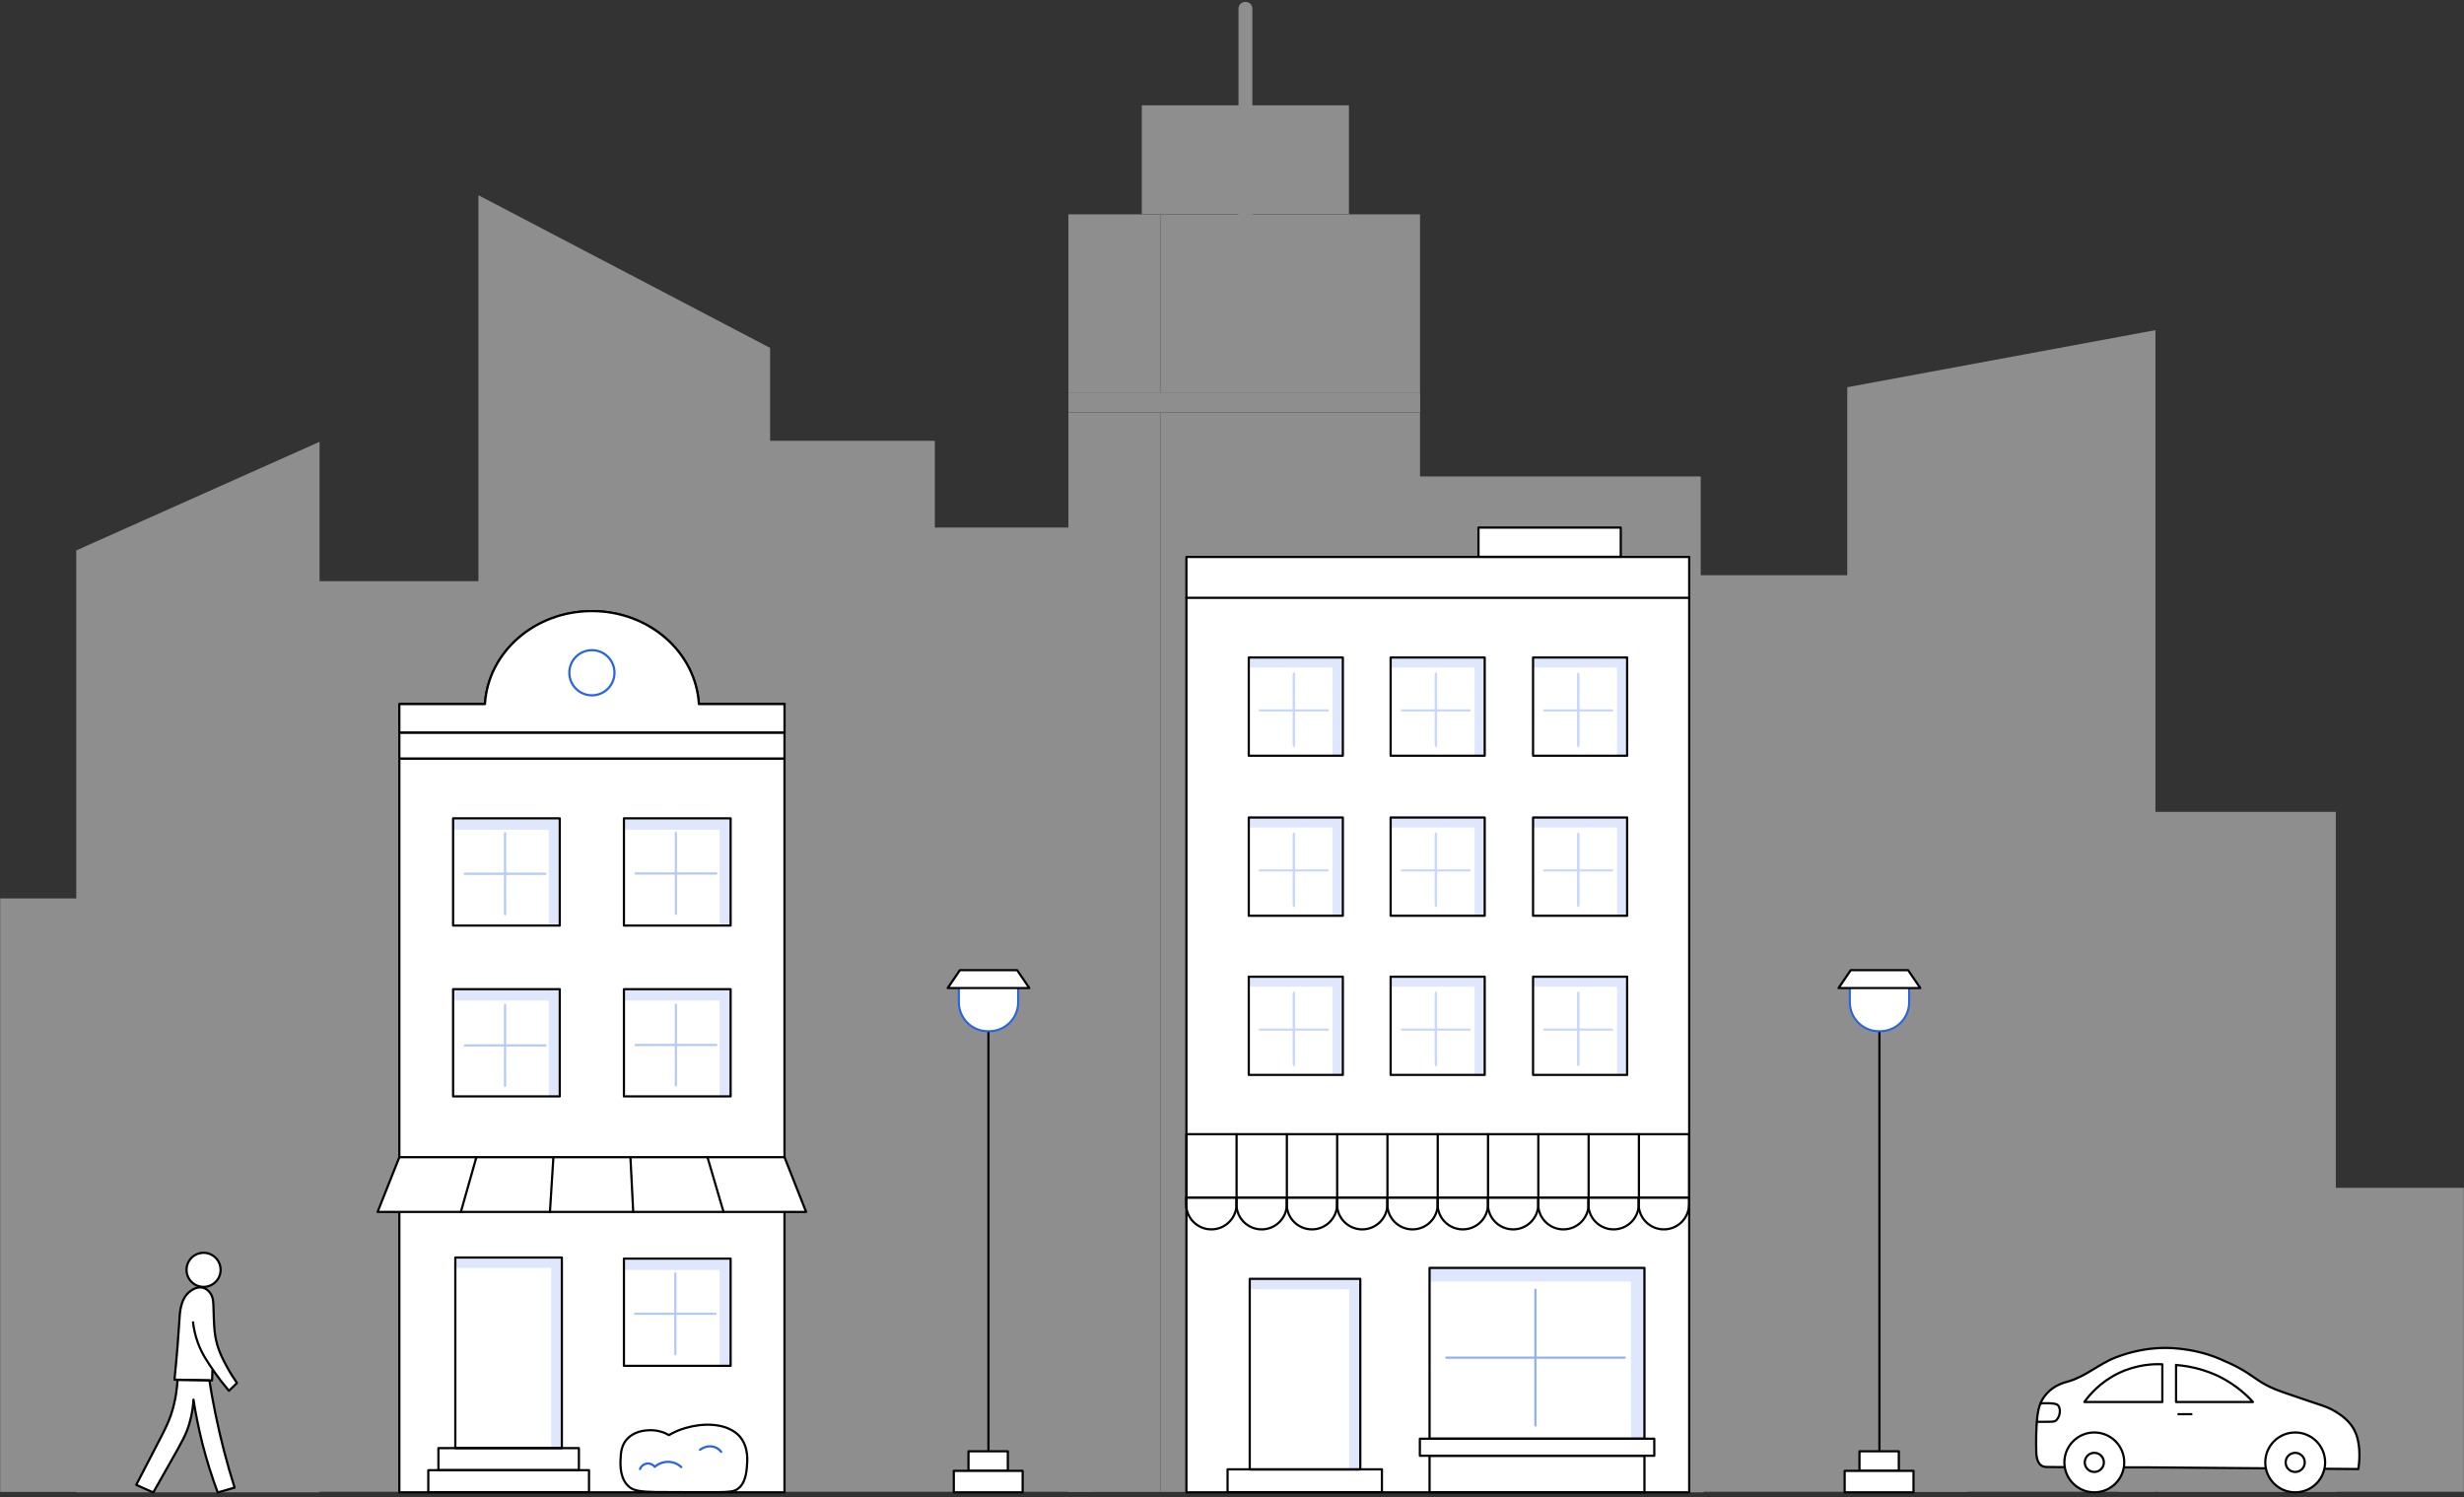 <svg width="446" height="271" viewBox="0 0 446 271" fill="none" xmlns="http://www.w3.org/2000/svg">
<rect x="0" y="0" width="446" height="271" fill="#333333" stroke="none"/>
<g opacity="0.5">
<path d="M139.392 270.042V62.975L86.603 35.34V270.042" fill="#EAEAEA"/>
<path d="M88.735 105.206H32.962V270.042H88.735V105.206Z" fill="#EAEAEA"/>
<path d="M272.88 112.729H217.107V270.067H272.88V112.729Z" fill="#EAEAEA"/>
<path d="M197.622 95.501H124.897V270.042H197.622V95.501Z" fill="#EAEAEA"/>
<path d="M169.209 79.802H113.837V254.343H169.209V79.802Z" fill="#EAEAEA"/>
<path d="M356.163 104.128H292.666V270.042H356.163V104.128Z" fill="#EAEAEA"/>
<path d="M307.838 86.247H219.389V270.042H307.838V86.247Z" fill="#EAEAEA"/>
<path d="M390.143 270.042H334.37V70.097L390.143 59.765V270.042Z" fill="#EAEAEA"/>
<path d="M422.794 146.961H383.523V270.042H422.794V146.961Z" fill="#EAEAEA"/>
<path d="M39.307 162.634H0.035V270.067H39.307V162.634Z" fill="#EAEAEA"/>
<path d="M445.966 215.021H390.544V270.042H445.966V215.021Z" fill="#EAEAEA"/>
<path d="M57.839 270.142H13.803V99.639L57.839 79.978V270.142Z" fill="#EAEAEA"/>
<path d="M264.354 270.142H308.39V119.676L264.354 97.307V270.142Z" fill="#EAEAEA"/>
<path d="M257.031 38.8H210.06V71.151H257.031V38.8Z" fill="#EAEAEA"/>
<path d="M210.06 38.8H193.384V71.151H210.06V38.8Z" fill="#EAEAEA"/>
<path d="M257.031 74.662H210.06V270.067H257.031V74.662Z" fill="#EAEAEA"/>
<path d="M210.06 74.662H193.384V270.067H210.06V74.662Z" fill="#EAEAEA"/>
<path d="M257.056 71.126H193.384V74.637H257.056V71.126Z" fill="#EAEAEA"/>
<path d="M244.166 19.064H206.675V38.775H244.166V19.064Z" fill="#EAEAEA"/>
<path d="M248.404 80.429H218.737V127.851H248.404V80.429Z" fill="#EAEAEA"/>
<path d="M248.404 138.409H218.737V261.365H248.404V138.409Z" fill="#EAEAEA"/>
<path d="M240.379 87.777H226.737V120.529H240.379V87.777Z" fill="#EAEAEA"/>
<path d="M240.379 145.782H226.737V253.591H240.379V145.782Z" fill="#EAEAEA"/>
<path d="M225.483 0.356H225.383C224.718 0.356 224.179 0.895 224.179 1.56V41.584C224.179 42.249 224.718 42.788 225.383 42.788H225.483C226.148 42.788 226.687 42.249 226.687 41.584V1.56C226.687 0.895 226.148 0.356 225.483 0.356Z" fill="#EAEAEA"/>
</g>
<path d="M141.999 137.306H72.284V270.142H141.999V137.306Z" fill="white" stroke="black" stroke-width="0.4" stroke-linecap="round" stroke-linejoin="round"/>
<path d="M145.912 219.385H68.346L72.284 209.479H142L145.912 219.385Z" fill="white" stroke="black" stroke-width="0.4" stroke-linecap="round" stroke-linejoin="round"/>
<path d="M83.418 219.385L86.227 209.479" stroke="black" stroke-width="0.4" stroke-linecap="round" stroke-linejoin="round"/>
<path d="M99.543 219.385L100.17 209.479" stroke="black" stroke-width="0.4" stroke-linecap="round" stroke-linejoin="round"/>
<path d="M114.615 219.385L114.113 209.479" stroke="black" stroke-width="0.4" stroke-linecap="round" stroke-linejoin="round"/>
<path d="M130.966 219.385L128.057 209.479" stroke="black" stroke-width="0.4" stroke-linecap="round" stroke-linejoin="round"/>
<path d="M141.999 132.591H72.284V137.306H141.999V132.591Z" fill="white" stroke="black" stroke-width="0.4" stroke-linecap="round" stroke-linejoin="round"/>
<path d="M141.999 127.45V132.591H72.284V127.45H87.782C88.358 118.046 96.809 110.623 107.142 110.623C117.474 110.623 125.925 118.046 126.502 127.45H142.025H141.999Z" fill="white" stroke="black" stroke-width="0.4" stroke-linecap="round" stroke-linejoin="round"/>
<path opacity="0.15" d="M82.039 150.196H99.343V167.549H101.324V148.139H82.039V150.196Z" fill="#2563EB"/>
<path d="M101.323 148.139H82.014V167.549H101.323V148.139Z" stroke="black" stroke-width="0.4" stroke-linecap="round" stroke-linejoin="round"/>
<g opacity="0.35">
<path d="M91.418 150.848V165.493" stroke="#2563EB" stroke-width="0.4" stroke-linecap="round" stroke-linejoin="round"/>
<path d="M98.715 158.17H84.145" stroke="#2563EB" stroke-width="0.4" stroke-linecap="round" stroke-linejoin="round"/>
</g>
<path opacity="0.15" d="M112.96 150.196H130.263V167.549H132.244V148.139H112.96V150.196Z" fill="#2563EB"/>
<path d="M132.245 148.139H112.935V167.549H132.245V148.139Z" stroke="black" stroke-width="0.4" stroke-linecap="round" stroke-linejoin="round"/>
<g opacity="0.35">
<path d="M122.339 150.797V165.418" stroke="#2563EB" stroke-width="0.4" stroke-linecap="round" stroke-linejoin="round"/>
<path d="M129.636 158.12H115.066" stroke="#2563EB" stroke-width="0.4" stroke-linecap="round" stroke-linejoin="round"/>
</g>
<path opacity="0.15" d="M82.039 181.116H99.343V198.445H101.324V179.06H82.039V181.116Z" fill="#2563EB"/>
<path d="M101.323 179.06H82.014V198.47H101.323V179.06Z" stroke="black" stroke-width="0.4" stroke-linecap="round" stroke-linejoin="round"/>
<g opacity="0.35">
<path d="M91.418 181.919V196.564" stroke="#2563EB" stroke-width="0.4" stroke-linecap="round" stroke-linejoin="round"/>
<path d="M98.715 189.242H84.145" stroke="#2563EB" stroke-width="0.4" stroke-linecap="round" stroke-linejoin="round"/>
</g>
<path opacity="0.15" d="M112.96 181.116H130.263V198.445H132.244V179.06H112.96V181.116Z" fill="#2563EB"/>
<path d="M132.245 179.06H112.935V198.47H132.245V179.06Z" stroke="black" stroke-width="0.4" stroke-linecap="round" stroke-linejoin="round"/>
<g opacity="0.35">
<path d="M122.339 181.869V196.489" stroke="#2563EB" stroke-width="0.4" stroke-linecap="round" stroke-linejoin="round"/>
<path d="M129.636 189.166H115.066" stroke="#2563EB" stroke-width="0.4" stroke-linecap="round" stroke-linejoin="round"/>
</g>
<path opacity="0.15" d="M112.96 229.892H130.263V247.246H132.244V227.836H112.96V229.892Z" fill="#2563EB"/>
<path d="M132.245 227.836H112.935V247.246H132.245V227.836Z" stroke="black" stroke-width="0.4" stroke-linecap="round" stroke-linejoin="round"/>
<g opacity="0.35">
<path d="M122.239 230.519V245.14" stroke="#2563EB" stroke-width="0.4" stroke-linecap="round" stroke-linejoin="round"/>
<path d="M129.511 237.817H114.941" stroke="#2563EB" stroke-width="0.4" stroke-linecap="round" stroke-linejoin="round"/>
</g>
<path d="M141.999 127.45V132.591H72.284V127.45H87.782C88.358 118.046 96.809 110.623 107.142 110.623C117.474 110.623 125.925 118.046 126.502 127.45H142.025H141.999Z" fill="white" stroke="black" stroke-width="0.4" stroke-linecap="round" stroke-linejoin="round"/>
<path d="M106.615 266.13H77.525V270.117H106.615V266.13Z" stroke="black" stroke-width="0.4" stroke-linecap="round" stroke-linejoin="round"/>
<path d="M104.784 262.142H79.356V266.13H104.784V262.142Z" stroke="black" stroke-width="0.4" stroke-linecap="round" stroke-linejoin="round"/>
<path opacity="0.15" d="M82.415 229.516H99.769V262.142H101.725V227.636H82.415V229.516Z" fill="#2563EB"/>
<path d="M101.7 227.636H82.415V262.142H101.7V227.636Z" stroke="black" stroke-width="0.4" stroke-linecap="round" stroke-linejoin="round"/>
<path d="M107.142 125.87C109.399 125.87 111.229 124.04 111.229 121.783C111.229 119.525 109.399 117.695 107.142 117.695C104.884 117.695 103.054 119.525 103.054 121.783C103.054 124.04 104.884 125.87 107.142 125.87Z" stroke="#2563EB" stroke-width="0.4" stroke-linecap="round" stroke-linejoin="round"/>
<path d="M114.063 269.289C112.157 267.885 112.283 265.152 112.333 264.098C112.383 262.97 112.458 261.515 113.662 260.337C114.866 259.158 116.445 258.983 117.022 258.932C119.054 258.707 120.583 259.484 121.085 259.785C121.762 259.384 122.79 258.857 124.144 258.481C127.078 257.628 131.041 257.503 133.448 259.584C134.928 260.888 135.329 262.794 135.254 264.6C135.178 266.205 135.028 268.537 133.473 269.565C132.821 269.992 132.169 270.092 129.787 270.117C127.58 270.117 125.724 270.117 124.721 270.117C121.26 270.117 120.884 270.117 118.652 270.092C116.119 270.042 114.841 269.866 114.063 269.289Z" stroke="black" stroke-width="0.4" stroke-linecap="round" stroke-linejoin="round"/>
<path d="M126.702 262.443C126.702 262.443 127.831 261.541 129.135 261.892C129.962 262.092 130.389 262.644 130.539 262.82" stroke="#2563EB" stroke-width="0.4" stroke-linecap="round" stroke-linejoin="round"/>
<path d="M123.317 265.578C123.141 265.402 122.339 264.675 121.035 264.625C119.605 264.575 118.678 265.377 118.527 265.528C118.477 265.478 118.026 264.926 117.298 264.926C116.671 264.926 116.069 265.327 115.844 265.929" stroke="#2563EB" stroke-width="0.4" stroke-linecap="round" stroke-linejoin="round"/>
<path d="M305.757 100.818H214.75V270.142H305.757V100.818Z" fill="white" stroke="black" stroke-width="0.4" stroke-linecap="round" stroke-linejoin="round"/>
<path d="M214.75 108.215H305.757" stroke="black" stroke-width="0.4" stroke-linecap="round" stroke-linejoin="round"/>
<path d="M293.368 95.501H267.614V100.792H293.368V95.501Z" fill="white" stroke="black" stroke-width="0.4" stroke-linecap="round" stroke-linejoin="round"/>
<path opacity="0.15" d="M226.21 233.378H244.216V265.979H246.247V231.497H226.21V233.378Z" fill="#2563EB"/>
<path d="M246.222 231.497H226.21V266.004H246.222V231.497Z" stroke="black" stroke-width="0.4" stroke-linecap="round" stroke-linejoin="round"/>
<path d="M305.757 205.316H214.75V216.777H305.757V205.316Z" stroke="black" stroke-width="0.4" stroke-linecap="round" stroke-linejoin="round"/>
<path d="M296.654 205.316V216.777" stroke="black" stroke-width="0.4" stroke-linecap="round" stroke-linejoin="round"/>
<path d="M287.551 205.316V216.777" stroke="black" stroke-width="0.4" stroke-linecap="round" stroke-linejoin="round"/>
<path d="M278.447 205.316V216.777" stroke="black" stroke-width="0.4" stroke-linecap="round" stroke-linejoin="round"/>
<path d="M269.344 205.316V216.777" stroke="black" stroke-width="0.4" stroke-linecap="round" stroke-linejoin="round"/>
<path d="M260.241 205.316V216.777" stroke="black" stroke-width="0.4" stroke-linecap="round" stroke-linejoin="round"/>
<path d="M251.138 205.316V216.777" stroke="black" stroke-width="0.4" stroke-linecap="round" stroke-linejoin="round"/>
<path d="M242.035 205.316V216.777" stroke="black" stroke-width="0.4" stroke-linecap="round" stroke-linejoin="round"/>
<path d="M232.931 205.316V216.777" stroke="black" stroke-width="0.4" stroke-linecap="round" stroke-linejoin="round"/>
<path d="M223.828 205.316V216.777" stroke="black" stroke-width="0.4" stroke-linecap="round" stroke-linejoin="round"/>
<path d="M214.725 216.777H223.828V217.981C223.828 220.488 221.797 222.545 219.264 222.545C216.756 222.545 214.7 220.513 214.7 217.981V216.777H214.725Z" stroke="black" stroke-width="0.4" stroke-linecap="round" stroke-linejoin="round"/>
<path d="M223.828 216.777H232.931V217.981C232.931 220.488 230.9 222.545 228.367 222.545C225.859 222.545 223.803 220.513 223.803 217.981V216.777H223.828Z" stroke="black" stroke-width="0.4" stroke-linecap="round" stroke-linejoin="round"/>
<path d="M232.931 216.777H242.034V217.981C242.034 220.488 240.003 222.545 237.47 222.545C234.962 222.545 232.906 220.513 232.906 217.981V216.777H232.931Z" stroke="black" stroke-width="0.4" stroke-linecap="round" stroke-linejoin="round"/>
<path d="M242.034 216.777H251.138V217.981C251.138 220.488 249.106 222.545 246.574 222.545C244.066 222.545 242.009 220.513 242.009 217.981V216.777H242.034Z" stroke="black" stroke-width="0.4" stroke-linecap="round" stroke-linejoin="round"/>
<path d="M251.138 216.777H260.241V217.981C260.241 220.488 258.21 222.545 255.677 222.545C253.169 222.545 251.113 220.513 251.113 217.981V216.777H251.138Z" stroke="black" stroke-width="0.4" stroke-linecap="round" stroke-linejoin="round"/>
<path d="M260.241 216.777H269.344V217.981C269.344 220.488 267.313 222.545 264.78 222.545C262.272 222.545 260.216 220.513 260.216 217.981V216.777H260.241Z" stroke="black" stroke-width="0.4" stroke-linecap="round" stroke-linejoin="round"/>
<path d="M269.344 216.777H278.447V217.981C278.447 220.488 276.416 222.545 273.883 222.545C271.375 222.545 269.319 220.513 269.319 217.981V216.777H269.344Z" stroke="black" stroke-width="0.4" stroke-linecap="round" stroke-linejoin="round"/>
<path d="M278.447 216.777H287.551V217.981C287.551 220.488 285.519 222.545 282.986 222.545C280.479 222.545 278.422 220.513 278.422 217.981V216.777H278.447Z" stroke="black" stroke-width="0.4" stroke-linecap="round" stroke-linejoin="round"/>
<path d="M287.525 216.777H296.629V217.981C296.629 220.488 294.597 222.545 292.065 222.545C289.557 222.545 287.5 220.513 287.5 217.981V216.777H287.525Z" stroke="black" stroke-width="0.4" stroke-linecap="round" stroke-linejoin="round"/>
<path d="M296.629 216.777H305.732V217.981C305.732 220.488 303.701 222.545 301.168 222.545C298.66 222.545 296.604 220.513 296.604 217.981V216.777H296.629Z" stroke="black" stroke-width="0.4" stroke-linecap="round" stroke-linejoin="round"/>
<path d="M250.135 265.979H222.198V270.117H250.135V265.979Z" stroke="black" stroke-width="0.4" stroke-linecap="round" stroke-linejoin="round"/>
<path opacity="0.15" d="M258.761 231.999H295.224V260.437H297.657V229.516H258.761V231.999Z" fill="#2563EB"/>
<path d="M297.657 229.516H258.761V260.437H297.657V229.516Z" stroke="black" stroke-width="0.4" stroke-linecap="round" stroke-linejoin="round"/>
<g opacity="0.5">
<path d="M277.921 233.453V258.055" stroke="#2563EB" stroke-width="0.4" stroke-linecap="round" stroke-linejoin="round"/>
<path d="M294.095 245.767H261.795" stroke="#2563EB" stroke-width="0.4" stroke-linecap="round" stroke-linejoin="round"/>
</g>
<path d="M299.437 260.437H257.006V263.522H299.437V260.437Z" stroke="black" stroke-width="0.4" stroke-linecap="round" stroke-linejoin="round"/>
<path d="M297.657 263.522H258.761V270.142H297.657V263.522Z" stroke="black" stroke-width="0.4" stroke-linecap="round" stroke-linejoin="round"/>
<path opacity="0.15" d="M226.035 120.83H241.207V136.829H243.063V119.024H226.035V120.83Z" fill="#2563EB"/>
<path d="M243.063 119.024H226.035V136.804H243.063V119.024Z" stroke="black" stroke-width="0.4" stroke-linecap="round" stroke-linejoin="round"/>
<g opacity="0.25">
<path d="M234.21 122.184V135.024" stroke="#2563EB" stroke-width="0.4" stroke-linecap="round" stroke-linejoin="round"/>
<path d="M234.21 121.933V134.748" stroke="#2563EB" stroke-width="0.4" stroke-linecap="round" stroke-linejoin="round"/>
<path d="M240.354 128.604H228.066" stroke="#2563EB" stroke-width="0.4" stroke-linecap="round" stroke-linejoin="round"/>
</g>
<path opacity="0.15" d="M251.74 120.83H266.912V136.829H268.767V119.024H251.74V120.83Z" fill="#2563EB"/>
<path d="M268.742 119.024H251.714V136.804H268.742V119.024Z" stroke="black" stroke-width="0.4" stroke-linecap="round" stroke-linejoin="round"/>
<g opacity="0.25">
<path d="M259.915 122.184V135.024" stroke="#2563EB" stroke-width="0.4" stroke-linecap="round" stroke-linejoin="round"/>
<path d="M259.915 121.933V134.748" stroke="#2563EB" stroke-width="0.4" stroke-linecap="round" stroke-linejoin="round"/>
<path d="M266.034 128.604H253.771" stroke="#2563EB" stroke-width="0.4" stroke-linecap="round" stroke-linejoin="round"/>
</g>
<path opacity="0.15" d="M277.494 120.83H292.691V136.829H294.522V119.024H277.494V120.83Z" fill="#2563EB"/>
<path d="M294.522 119.024H277.494V136.804H294.522V119.024Z" stroke="black" stroke-width="0.4" stroke-linecap="round" stroke-linejoin="round"/>
<g opacity="0.25">
<path d="M285.669 122.184V135.024" stroke="#2563EB" stroke-width="0.4" stroke-linecap="round" stroke-linejoin="round"/>
<path d="M285.669 121.933V134.748" stroke="#2563EB" stroke-width="0.4" stroke-linecap="round" stroke-linejoin="round"/>
<path d="M291.814 128.604H279.526" stroke="#2563EB" stroke-width="0.4" stroke-linecap="round" stroke-linejoin="round"/>
</g>
<path opacity="0.15" d="M226.035 149.794H241.207V165.794H243.063V147.989H226.035V149.794Z" fill="#2563EB"/>
<path d="M243.063 147.989H226.035V165.769H243.063V147.989Z" stroke="black" stroke-width="0.4" stroke-linecap="round" stroke-linejoin="round"/>
<g opacity="0.25">
<path d="M234.21 151.148V163.988" stroke="#2563EB" stroke-width="0.4" stroke-linecap="round" stroke-linejoin="round"/>
<path d="M234.21 150.898V163.712" stroke="#2563EB" stroke-width="0.4" stroke-linecap="round" stroke-linejoin="round"/>
<path d="M240.354 157.568H228.066" stroke="#2563EB" stroke-width="0.4" stroke-linecap="round" stroke-linejoin="round"/>
</g>
<path opacity="0.15" d="M251.74 149.794H266.912V165.794H268.767V147.989H251.74V149.794Z" fill="#2563EB"/>
<path d="M268.742 147.989H251.714V165.769H268.742V147.989Z" stroke="black" stroke-width="0.4" stroke-linecap="round" stroke-linejoin="round"/>
<g opacity="0.25">
<path d="M259.915 151.148V163.988" stroke="#2563EB" stroke-width="0.4" stroke-linecap="round" stroke-linejoin="round"/>
<path d="M259.915 150.898V163.712" stroke="#2563EB" stroke-width="0.4" stroke-linecap="round" stroke-linejoin="round"/>
<path d="M266.034 157.568H253.771" stroke="#2563EB" stroke-width="0.4" stroke-linecap="round" stroke-linejoin="round"/>
</g>
<path opacity="0.15" d="M277.494 149.794H292.691V165.794H294.522V147.989H277.494V149.794Z" fill="#2563EB"/>
<path d="M294.522 147.989H277.494V165.769H294.522V147.989Z" stroke="black" stroke-width="0.4" stroke-linecap="round" stroke-linejoin="round"/>
<g opacity="0.25">
<path d="M285.669 151.148V163.988" stroke="#2563EB" stroke-width="0.4" stroke-linecap="round" stroke-linejoin="round"/>
<path d="M285.669 150.898V163.712" stroke="#2563EB" stroke-width="0.4" stroke-linecap="round" stroke-linejoin="round"/>
<path d="M291.814 157.568H279.526" stroke="#2563EB" stroke-width="0.4" stroke-linecap="round" stroke-linejoin="round"/>
</g>
<path opacity="0.15" d="M226.035 178.608H241.207V194.583H243.063V176.803H226.035V178.608Z" fill="#2563EB"/>
<path d="M243.063 176.803H226.035V194.583H243.063V176.803Z" stroke="black" stroke-width="0.4" stroke-linecap="round" stroke-linejoin="round"/>
<g opacity="0.25">
<path d="M234.21 179.963V192.802" stroke="#2563EB" stroke-width="0.4" stroke-linecap="round" stroke-linejoin="round"/>
<path d="M234.21 179.687V192.527" stroke="#2563EB" stroke-width="0.4" stroke-linecap="round" stroke-linejoin="round"/>
<path d="M240.354 186.383H228.066" stroke="#2563EB" stroke-width="0.4" stroke-linecap="round" stroke-linejoin="round"/>
</g>
<path opacity="0.15" d="M251.74 178.608H266.912V194.583H268.767V176.803H251.74V178.608Z" fill="#2563EB"/>
<path d="M268.742 176.803H251.714V194.583H268.742V176.803Z" stroke="black" stroke-width="0.4" stroke-linecap="round" stroke-linejoin="round"/>
<g opacity="0.25">
<path d="M259.915 179.963V192.802" stroke="#2563EB" stroke-width="0.4" stroke-linecap="round" stroke-linejoin="round"/>
<path d="M259.915 179.687V192.527" stroke="#2563EB" stroke-width="0.4" stroke-linecap="round" stroke-linejoin="round"/>
<path d="M266.034 186.383H253.771" stroke="#2563EB" stroke-width="0.4" stroke-linecap="round" stroke-linejoin="round"/>
</g>
<path opacity="0.15" d="M277.494 178.608H292.691V194.583H294.522V176.803H277.494V178.608Z" fill="#2563EB"/>
<path d="M294.522 176.803H277.494V194.583H294.522V176.803Z" stroke="black" stroke-width="0.4" stroke-linecap="round" stroke-linejoin="round"/>
<g opacity="0.25">
<path d="M285.669 179.963V192.802" stroke="#2563EB" stroke-width="0.4" stroke-linecap="round" stroke-linejoin="round"/>
<path d="M285.669 179.687V192.527" stroke="#2563EB" stroke-width="0.4" stroke-linecap="round" stroke-linejoin="round"/>
<path d="M291.814 186.383H279.526" stroke="#2563EB" stroke-width="0.4" stroke-linecap="round" stroke-linejoin="round"/>
</g>
<path d="M36.849 232.952C38.552 232.952 39.933 231.571 39.933 229.867C39.933 228.164 38.552 226.783 36.849 226.783C35.145 226.783 33.764 228.164 33.764 229.867C33.764 231.571 35.145 232.952 36.849 232.952Z" fill="white" stroke="black" stroke-width="0.4" stroke-linecap="round" stroke-linejoin="round"/>
<path d="M38.454 247.948C38.454 248.6 38.404 249.252 38.379 249.879C36.122 249.829 33.84 249.804 31.582 249.754C32.059 245.064 32.31 241.654 32.46 239.171C32.535 237.641 32.661 235.159 34.291 233.855C34.567 233.629 35.52 232.877 36.598 233.077C37.3 233.203 37.727 233.679 37.877 233.855C38.805 234.883 38.579 236.086 38.705 238.669C38.78 240.525 38.855 241.804 39.306 243.384C39.733 244.864 40.309 245.992 40.911 247.121C41.639 248.5 42.366 249.578 42.893 250.356C42.416 250.832 41.94 251.284 41.438 251.76C40.385 250.506 39.532 249.403 38.93 248.525C37.576 246.569 36.598 245.165 35.846 243.158C35.294 241.654 35.043 240.325 34.943 239.372" fill="white"/>
<path d="M38.454 247.948C38.454 248.6 38.404 249.252 38.379 249.879C36.122 249.829 33.84 249.804 31.582 249.754C32.059 245.064 32.31 241.654 32.46 239.171C32.535 237.641 32.661 235.159 34.291 233.855C34.567 233.629 35.52 232.877 36.598 233.077C37.3 233.203 37.727 233.679 37.877 233.855C38.805 234.883 38.579 236.086 38.705 238.669C38.78 240.525 38.855 241.804 39.306 243.384C39.733 244.864 40.309 245.992 40.911 247.121C41.639 248.5 42.366 249.578 42.893 250.356C42.416 250.832 41.94 251.284 41.438 251.76C40.385 250.506 39.532 249.403 38.93 248.525C37.576 246.569 36.598 245.165 35.846 243.158C35.294 241.654 35.043 240.325 34.943 239.372" stroke="black" stroke-width="0.4" stroke-linecap="round" stroke-linejoin="round"/>
<path d="M32.134 249.779C32.059 251.258 31.808 253.515 30.956 256.098C30.404 257.703 29.877 258.732 28.448 261.49C27.721 262.894 26.416 265.402 24.661 268.788C25.689 269.239 26.717 269.716 27.746 270.167C29.275 267.459 30.329 265.603 30.78 264.8C32.987 260.913 33.739 259.609 34.316 257.553C34.818 255.823 34.968 254.318 35.018 253.365C35.394 255.797 35.921 258.456 36.623 261.264C37.451 264.55 38.429 267.534 39.407 270.167C40.435 269.866 41.438 269.59 42.466 269.289C41.789 267.158 41.137 264.926 40.535 262.594C39.382 258.105 38.529 253.867 37.902 249.904C35.971 249.879 34.065 249.829 32.134 249.804V249.779Z" fill="white" stroke="black" stroke-width="0.4" stroke-linecap="round" stroke-linejoin="round"/>
<path d="M178.914 186.859L178.914 262.719" stroke="black" stroke-width="0.4" stroke-linecap="round" stroke-linejoin="round"/>
<path d="M178.788 186.684C175.905 186.684 173.547 184.326 173.547 181.442V178.859C173.547 178.859 173.622 178.659 173.748 178.659H184.105C184.105 178.659 184.306 178.734 184.306 178.859V181.442C184.306 184.326 181.948 186.684 179.064 186.684H178.788Z" fill="white"/>
<path d="M184.105 178.859V181.442C184.105 184.226 181.823 186.483 179.064 186.483H178.789C176.005 186.483 173.748 184.201 173.748 181.442V178.859H184.105ZM184.105 178.483H173.748C173.547 178.483 173.372 178.659 173.372 178.859V181.442C173.372 184.427 175.804 186.859 178.789 186.859H179.064C182.049 186.859 184.481 184.427 184.481 181.442V178.859C184.481 178.659 184.306 178.483 184.105 178.483Z" fill="#2563EB"/>
<path d="M186.312 178.859H171.541L173.748 175.624H184.105L186.312 178.859Z" fill="white" stroke="black" stroke-width="0.4" stroke-linecap="round" stroke-linejoin="round"/>
<path d="M182.425 262.719H175.303V266.255H182.425V262.719Z" fill="white" stroke="black" stroke-width="0.4" stroke-linecap="round" stroke-linejoin="round"/>
<path d="M185.108 266.255H172.644V270.142H185.108V266.255Z" fill="white" stroke="black" stroke-width="0.4" stroke-linecap="round" stroke-linejoin="round"/>
<path d="M340.188 186.859L340.188 262.719" stroke="black" stroke-width="0.4" stroke-linecap="round" stroke-linejoin="round"/>
<path d="M340.038 186.684C337.154 186.684 334.797 184.326 334.797 181.442V178.859C334.797 178.859 334.872 178.659 334.997 178.659H345.354C345.354 178.659 345.555 178.734 345.555 178.859V181.442C345.555 184.326 343.198 186.684 340.314 186.684H340.038Z" fill="white"/>
<path d="M345.379 178.859V181.442C345.379 184.226 343.097 186.483 340.339 186.483H340.063C337.279 186.483 335.022 184.201 335.022 181.442V178.859H345.379ZM345.379 178.483H335.022C334.822 178.483 334.646 178.659 334.646 178.859V181.442C334.646 184.427 337.079 186.859 340.063 186.859H340.339C343.323 186.859 345.756 184.427 345.756 181.442V178.859C345.756 178.659 345.58 178.483 345.379 178.483Z" fill="#2563EB"/>
<path d="M347.586 178.859H332.791L334.997 175.624H345.379L347.586 178.859Z" fill="white" stroke="black" stroke-width="0.4" stroke-linecap="round" stroke-linejoin="round"/>
<path d="M343.699 262.719H336.577V266.255H343.699V262.719Z" fill="white" stroke="black" stroke-width="0.4" stroke-linecap="round" stroke-linejoin="round"/>
<path d="M346.357 266.255H333.894V270.142H346.357V266.255Z" fill="white" stroke="black" stroke-width="0.4" stroke-linecap="round" stroke-linejoin="round"/>
<path d="M426.857 265.954C427.108 264.6 427.258 262.142 426.631 260.061C426.13 258.431 425.152 257.152 423.396 255.948C421.215 254.468 420.186 254.468 415.346 252.738C412.839 251.86 410.832 251.334 408.375 249.603C406.318 248.149 404.789 247.246 401.679 245.942C396.438 243.735 391.322 244.011 391.322 244.011C388.463 244.086 385.654 244.688 382.971 245.716C379.962 246.87 377.479 249.202 374.344 250.08C373.692 250.255 371.837 250.732 370.482 252.262C369.881 252.914 369.53 253.616 369.454 253.791C369.053 254.619 368.878 255.522 368.752 256.575C368.551 258.631 368.526 260.713 368.577 262.769C368.577 263.973 368.903 265.528 370.407 265.553C376.627 265.653 382.871 265.603 389.115 265.628C395.435 265.678 401.754 265.728 408.074 265.778C414.343 265.829 420.588 265.879 426.857 265.929V265.954Z" fill="white" stroke="black" stroke-width="0.4" stroke-linecap="round" stroke-linejoin="round"/>
<path d="M415.447 270.142C418.438 270.142 420.863 267.717 420.863 264.725C420.863 261.733 418.438 259.308 415.447 259.308C412.455 259.308 410.03 261.733 410.03 264.725C410.03 267.717 412.455 270.142 415.447 270.142Z" fill="white" stroke="black" stroke-width="0.4" stroke-linecap="round" stroke-linejoin="round"/>
<path d="M415.447 266.456C416.402 266.456 417.177 265.681 417.177 264.725C417.177 263.77 416.402 262.995 415.447 262.995C414.491 262.995 413.716 263.77 413.716 264.725C413.716 265.681 414.491 266.456 415.447 266.456Z" fill="white" stroke="black" stroke-width="0.4" stroke-linecap="round" stroke-linejoin="round"/>
<path d="M379.084 270.142C382.076 270.142 384.501 267.717 384.501 264.725C384.501 261.733 382.076 259.308 379.084 259.308C376.092 259.308 373.667 261.733 373.667 264.725C373.667 267.717 376.092 270.142 379.084 270.142Z" fill="white" stroke="black" stroke-width="0.4" stroke-linecap="round" stroke-linejoin="round"/>
<path d="M379.084 266.456C380.04 266.456 380.815 265.681 380.815 264.725C380.815 263.77 380.04 262.995 379.084 262.995C378.129 262.995 377.354 263.77 377.354 264.725C377.354 265.681 378.129 266.456 379.084 266.456Z" fill="white" stroke="black" stroke-width="0.4" stroke-linecap="round" stroke-linejoin="round"/>
<path d="M393.88 247.07C393.88 249.302 393.88 251.559 393.88 253.791C396.237 253.791 398.595 253.791 400.977 253.791H407.798C406.67 252.537 404.739 250.757 401.98 249.327C401.453 249.051 400.35 248.525 398.82 248.048C396.864 247.421 395.159 247.196 393.88 247.095V247.07Z" stroke="black" stroke-width="0.4" stroke-linecap="round" stroke-linejoin="round"/>
<path d="M377.279 253.791C381.993 253.791 386.708 253.791 391.397 253.791C391.397 251.509 391.397 249.252 391.397 246.97C389.943 246.895 386.858 246.945 383.473 248.575C380.087 250.205 378.131 252.613 377.279 253.791Z" stroke="black" stroke-width="0.4" stroke-linecap="round" stroke-linejoin="round"/>
<path d="M396.664 255.998H394.306" stroke="black" stroke-width="0.4" stroke-linecap="round" stroke-linejoin="round"/>
<path d="M369.354 254.067C369.705 254.017 370.232 253.992 370.834 254.017C371.736 254.067 372.188 254.092 372.489 254.368C373.141 255.02 372.865 256.725 372.012 257.227C371.837 257.327 371.661 257.377 370.357 257.377C369.68 257.377 369.128 257.377 368.702 257.377" stroke="black" stroke-width="0.4" stroke-linecap="round" stroke-linejoin="round"/>
</svg>
